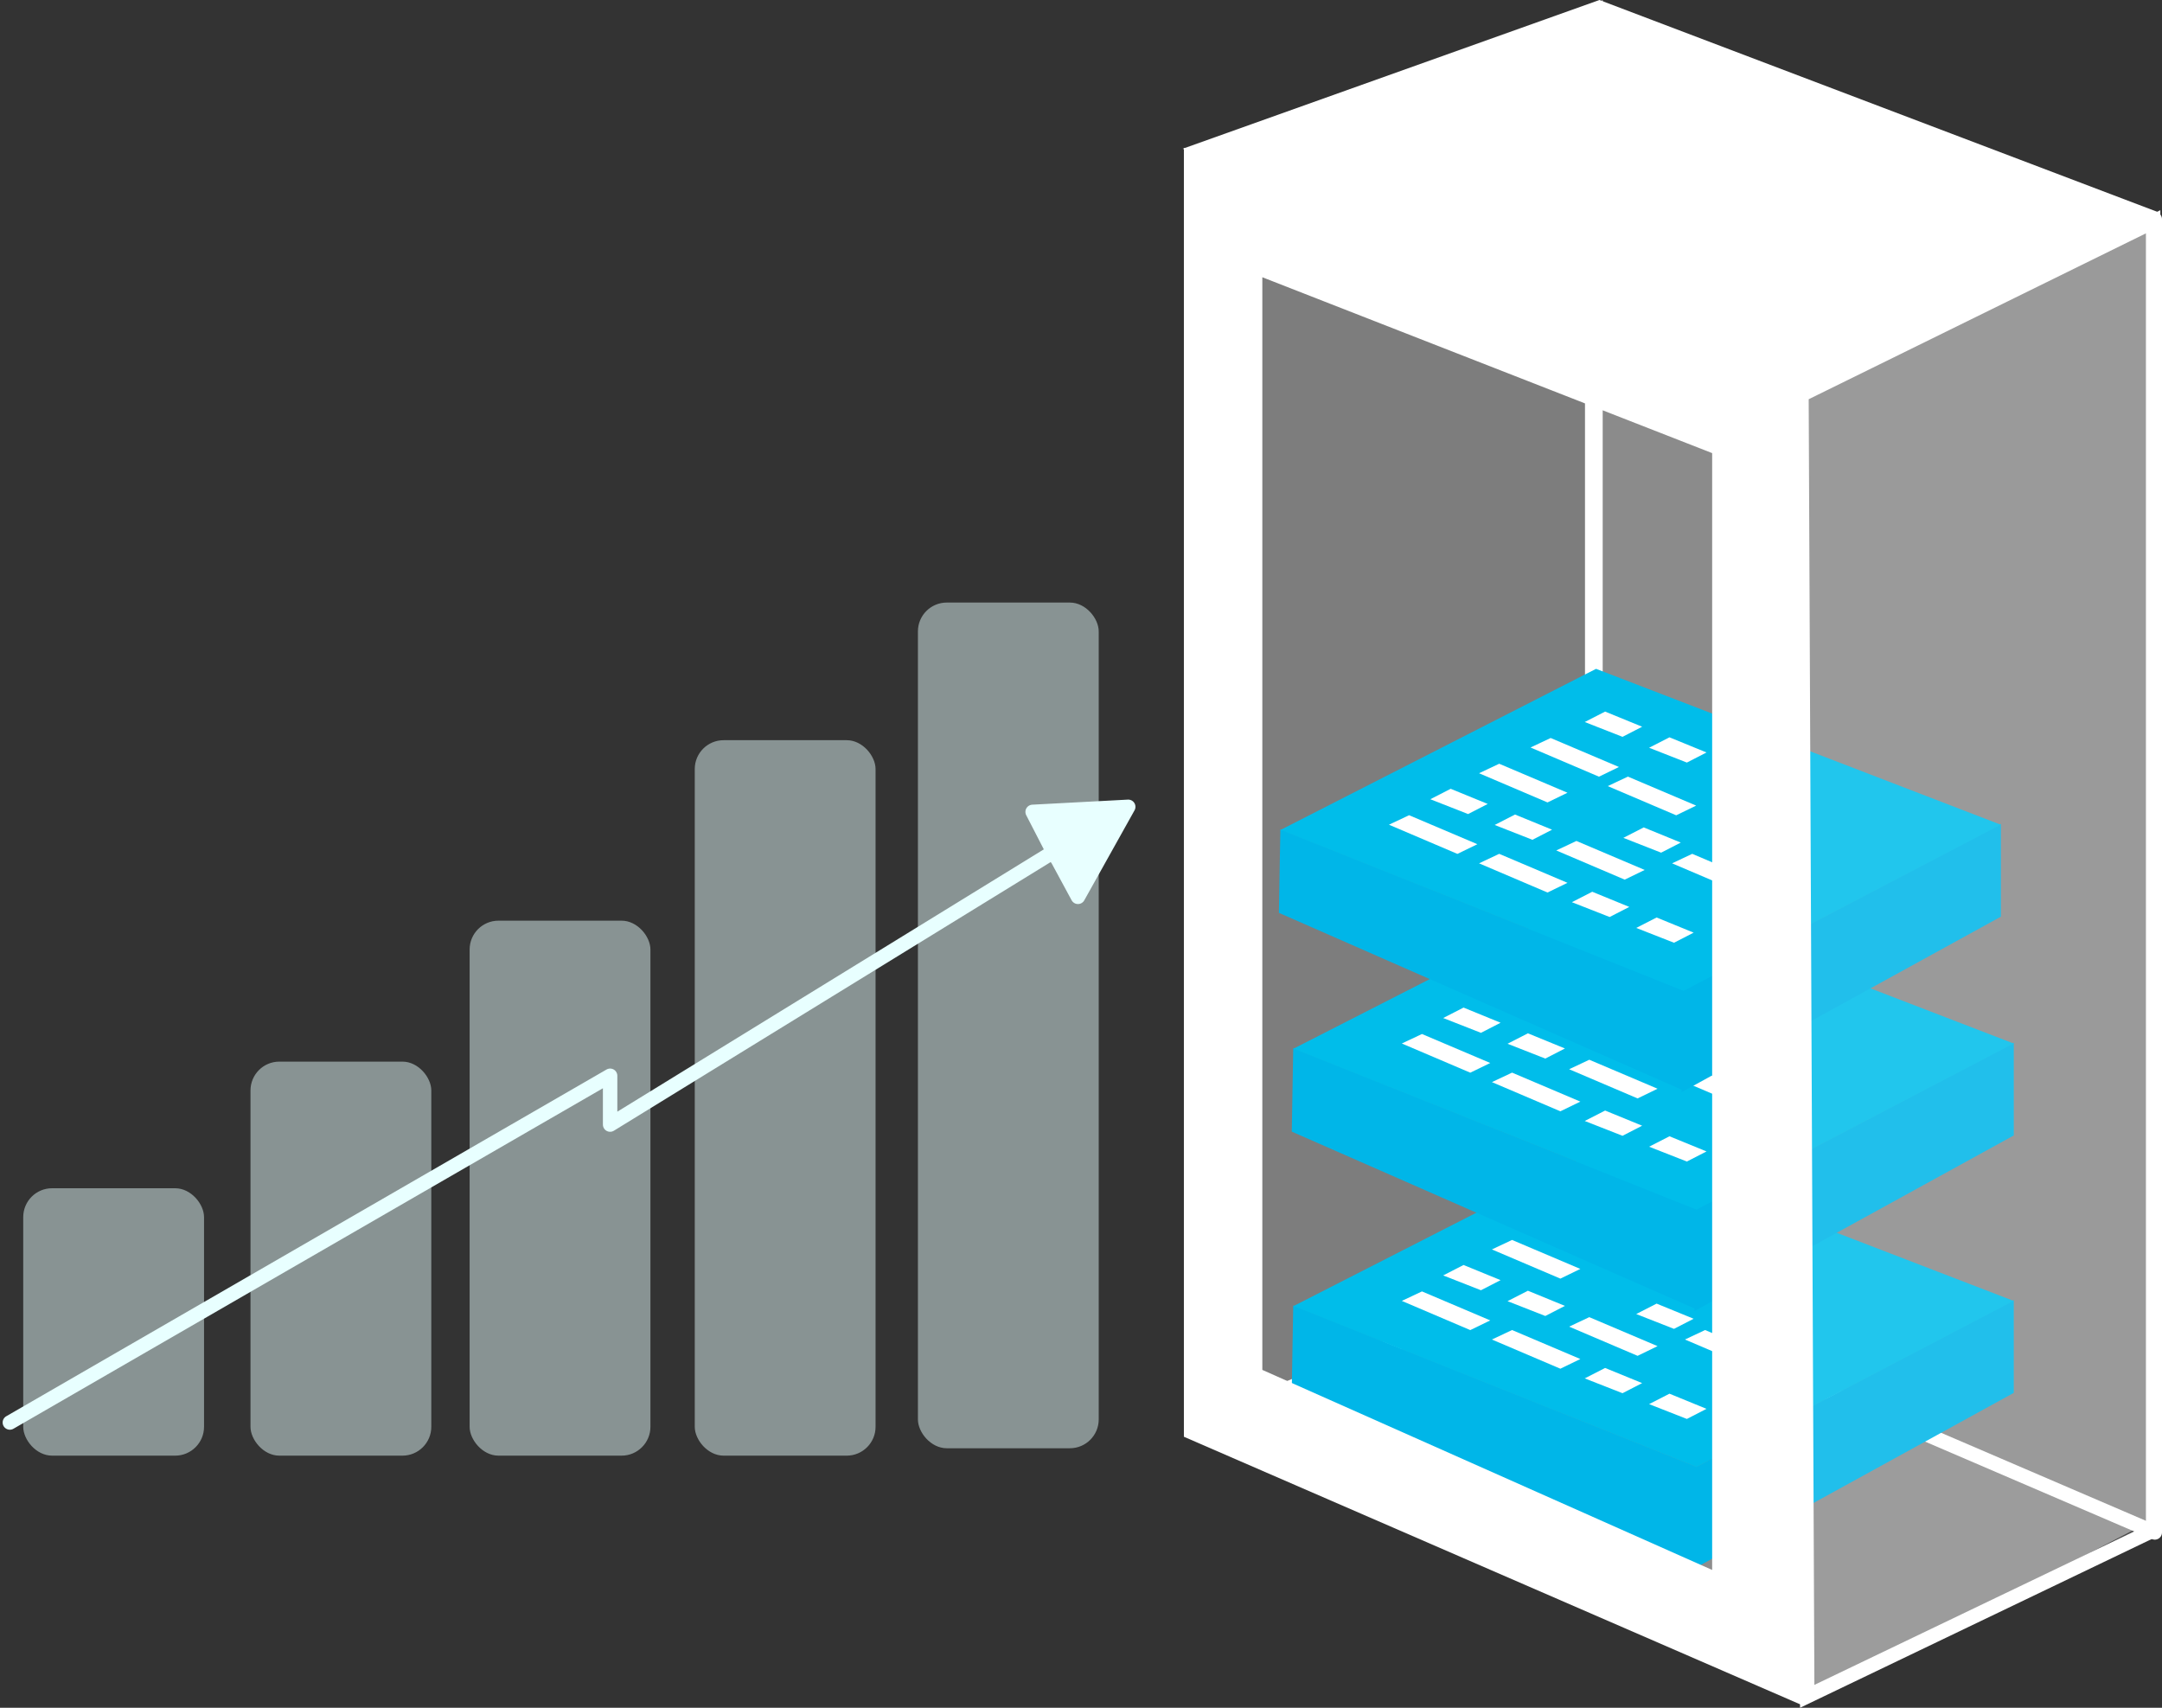<svg xmlns="http://www.w3.org/2000/svg" xmlns:xlink="http://www.w3.org/1999/xlink" width="149.907" height="118.41" viewBox="0 0 149.907 118.41"><rect x="0" y="0" width="149.907" height="118.41" fill="#333333" stroke="none"/><defs><linearGradient id="a" x1="-116.834" y1="0.538" x2="-120.069" y2="0.251" gradientUnits="objectBoundingBox"><stop offset="0" stop-color="#fff"/><stop offset="1" stop-color="#fff"/></linearGradient></defs><g transform="translate(-1027.275 -1402.79)"><g transform="translate(1108.246 1403.017)"><path d="M28.684-15.509,67.692-1.1V89.957L28.684,73.2Z" transform="translate(0.744 16.07)" fill="rgba(255,255,255,0.43)" stroke="#fff" stroke-linejoin="round" stroke-width="1"/><path d="M46.516,122.838l24.025-12.584-41.5-17.68L4.211,103.756Z" transform="translate(-2.581 -4.922)" fill="rgba(255,255,255,0.44)"/><g transform="translate(1.881 0.096) rotate(1)"><g transform="translate(0 0)"><path d="M2.8,11.986,0,98.12,27.783,86.684V0Z" transform="translate(0 0.485) rotate(-1)" fill="rgba(255,255,255,0.36)" stroke="#fff" stroke-miterlimit="10" stroke-width="1"/><g transform="translate(8.39 78.557)"><g transform="translate(0 0)"><path d="M0,12.019l.122,6.973L22.048,6.434,21.935,0Z" transform="translate(28.011 10.256)" fill="#00b6e8"/><path d="M28.171,10.705l.121,6.934L0,5.8V0Z" transform="translate(0 11.499)" fill="#00b6e8"/><path d="M0,11.544l28.13,10.67,21.78-11.9L21.669,0Z" transform="translate(0.022 0)" fill="#00bdea"/></g><g transform="translate(6.693 5.155) rotate(-8)"><path d="M3.911,1.356,1.49,0,0,.546,2.474,1.885Z" transform="translate(3.062 4.009)" fill="#fff"/><path d="M5.921,2.572,1.467,0,0,.483,4.465,3.07Z" transform="translate(0 5.476)" fill="#fff"/><path d="M5.921,2.572,1.467,0,0,.483,4.465,3.07Z" transform="translate(6.635 2.695)" fill="#fff"/><path d="M5.921,2.572,1.467,0,0,.483,4.465,3.07Z" transform="translate(10.395 1.358)" fill="#fff"/><path d="M3.911,1.356,1.49,0,0,.546,2.474,1.885Z" transform="translate(14.343 0)" fill="#fff"/><path d="M3.911,1.356,1.49,0,0,.546,2.474,1.885Z" transform="translate(18.554 2.315)" fill="#fff"/><path d="M3.911,1.356,1.49,0,0,.546,2.474,1.885Z" transform="translate(16.021 8.298)" fill="#fff"/><path d="M3.911,1.356,1.49,0,0,.546,2.474,1.885Z" transform="translate(7.273 6.324)" fill="#fff"/><path d="M5.921,2.572,1.467,0,0,.483,4.465,3.07Z" transform="translate(5.874 8.895)" fill="#fff"/><path d="M5.921,2.572,1.467,0,0,.483,4.465,3.07Z" transform="translate(15.383 4.668)" fill="#fff"/><path d="M5.921,2.572,1.467,0,0,.483,4.465,3.07Z" transform="translate(19.159 10.526)" fill="#fff"/><path d="M5.921,2.572,1.467,0,0,.483,4.465,3.07Z" transform="translate(11.297 8.661)" fill="#fff"/><path d="M3.911,1.356,1.49,0,0,.546,2.474,1.885Z" transform="translate(11.934 12.291)" fill="#fff"/><path d="M3.911,1.356,1.49,0,0,.546,2.474,1.885Z" transform="translate(16.146 14.606)" fill="#fff"/></g></g><g transform="translate(8.079 60.712)"><g transform="translate(0 0)"><path d="M0,12.019l.122,6.973L22.048,6.434,21.935,0Z" transform="translate(28.011 10.256)" fill="#00b6e8"/><path d="M28.171,10.705l.121,6.934L0,5.8V0Z" transform="translate(0 11.499)" fill="#00b6e8"/><path d="M0,11.544l28.13,10.67,21.78-11.9L21.669,0Z" transform="translate(0.022 0)" fill="#00bdea"/></g><g transform="translate(6.693 5.155) rotate(-8)"><path d="M3.911,1.356,1.49,0,0,.546,2.474,1.885Z" transform="translate(3.062 4.009)" fill="#fff"/><path d="M5.921,2.572,1.467,0,0,.483,4.465,3.07Z" transform="translate(0 5.476)" fill="#fff"/><path d="M5.921,2.572,1.467,0,0,.483,4.465,3.07Z" transform="translate(6.635 2.695)" fill="#fff"/><path d="M5.921,2.572,1.467,0,0,.483,4.465,3.07Z" transform="translate(10.395 1.358)" fill="#fff"/><path d="M3.911,1.356,1.49,0,0,.546,2.474,1.885Z" transform="translate(14.343 0)" fill="#fff"/><path d="M3.911,1.356,1.49,0,0,.546,2.474,1.885Z" transform="translate(18.554 2.315)" fill="#fff"/><path d="M3.911,1.356,1.49,0,0,.546,2.474,1.885Z" transform="translate(16.021 8.298)" fill="#fff"/><path d="M3.911,1.356,1.49,0,0,.546,2.474,1.885Z" transform="translate(7.273 6.324)" fill="#fff"/><path d="M5.921,2.572,1.467,0,0,.483,4.465,3.07Z" transform="translate(5.874 8.895)" fill="#fff"/><path d="M5.921,2.572,1.467,0,0,.483,4.465,3.07Z" transform="translate(15.383 4.668)" fill="#fff"/><path d="M5.921,2.572,1.467,0,0,.483,4.465,3.07Z" transform="translate(19.159 10.526)" fill="#fff"/><path d="M5.921,2.572,1.467,0,0,.483,4.465,3.07Z" transform="translate(11.297 8.661)" fill="#fff"/><path d="M3.911,1.356,1.49,0,0,.546,2.474,1.885Z" transform="translate(11.934 12.291)" fill="#fff"/><path d="M3.911,1.356,1.49,0,0,.546,2.474,1.885Z" transform="translate(16.146 14.606)" fill="#fff"/></g></g><path d="M0,12.019l.122,6.973L22.048,6.434,21.935,0Z" transform="translate(34.933 55.815)" fill="#00b6e8"/><path d="M28.171,10.705l.121,6.934L0,5.8V0Z" transform="translate(6.922 57.059)" fill="#00b6e8"/><path d="M0,11.544l28.13,10.67,21.78-11.9L21.669,0Z" transform="translate(6.944 45.56)" fill="#00bdea"/></g><g transform="translate(13.615 50.715) rotate(-8)"><path d="M3.911,1.356,1.49,0,0,.546,2.474,1.885Z" transform="translate(3.062 4.009)" fill="#fff"/><path d="M5.921,2.572,1.467,0,0,.483,4.465,3.07Z" transform="translate(0 5.476)" fill="#fff"/><path d="M5.921,2.572,1.467,0,0,.483,4.465,3.07Z" transform="translate(6.635 2.695)" fill="#fff"/><path d="M5.921,2.572,1.467,0,0,.483,4.465,3.07Z" transform="translate(10.395 1.358)" fill="#fff"/><path d="M3.911,1.356,1.49,0,0,.546,2.474,1.885Z" transform="translate(14.343 0)" fill="#fff"/><path d="M3.911,1.356,1.49,0,0,.546,2.474,1.885Z" transform="translate(18.554 2.315)" fill="#fff"/><path d="M3.911,1.356,1.49,0,0,.546,2.474,1.885Z" transform="translate(16.021 8.298)" fill="#fff"/><path d="M3.911,1.356,1.49,0,0,.546,2.474,1.885Z" transform="translate(7.273 6.324)" fill="#fff"/><path d="M5.921,2.572,1.467,0,0,.483,4.465,3.07Z" transform="translate(5.874 8.895)" fill="#fff"/><path d="M5.921,2.572,1.467,0,0,.483,4.465,3.07Z" transform="translate(15.383 4.668)" fill="#fff"/><path d="M5.921,2.572,1.467,0,0,.483,4.465,3.07Z" transform="translate(19.159 10.526)" fill="#fff"/><path d="M5.921,2.572,1.467,0,0,.483,4.465,3.07Z" transform="translate(11.297 8.661)" fill="#fff"/><path d="M3.911,1.356,1.49,0,0,.546,2.474,1.885Z" transform="translate(11.934 12.291)" fill="#fff"/><path d="M3.911,1.356,1.49,0,0,.546,2.474,1.885Z" transform="translate(16.146 14.606)" fill="#fff"/></g></g><path d="M557.4,283.394l.4,90.246,23.984-11.508V271.4Z" transform="translate(-513.463 -256.25)" fill="rgba(255,255,255,0.13)" stroke="#fff" stroke-miterlimit="10" stroke-width="1"/><path d="M637.823,282.348v91.209l-42.818-18.592V265.6Zm-6.19,4.415L600.444,274.57v75.76L631.633,364.2Z" transform="translate(-593.888 -255.573)" fill="url(#a)"/><path d="M-1543.682,1583.435l42.621,16.844,25.049-12.435-38.775-14.723Z" transform="translate(1544.716 -1573.348)" fill="#fff"/></g><g transform="translate(1027.958 1444.569)"><g transform="translate(0.928 40.61)" opacity="0.47"><rect width="12.536" height="18.54" rx="2" transform="translate(0 0)" fill="#e8ffff"/></g><g transform="translate(16.686 31.83)" opacity="0.47"><rect width="12.536" height="27.32" rx="2" transform="translate(0 0)" fill="#e8ffff"/></g><g transform="translate(31.88 22.057)" opacity="0.47"><rect width="12.536" height="37.093" rx="2" transform="translate(0 0)" fill="#e8ffff"/></g><g transform="translate(47.49 9.543)" opacity="0.47"><rect width="12.536" height="49.607" rx="2" transform="translate(0 0)" fill="#e8ffff"/></g><g transform="translate(62.963 0)" opacity="0.47"><rect width="12.536" height="58.637" rx="2" fill="#e8ffff"/></g><path d="M320.179,151.757,361.8,127.716V131.1l30.75-18.913,1.689,3.122,3.486-6.241-6.63.351,1.628,3.158" transform="translate(-320.179 -94.905)" fill="none" stroke="#e8ffff" stroke-linecap="round" stroke-linejoin="round" stroke-width="1"/><path d="M371.955,111.321l2.062,3.485,2.93-5.548-5.633.535Z" transform="translate(-299.766 -94.913)" fill="#e8ffff"/></g></g></svg>